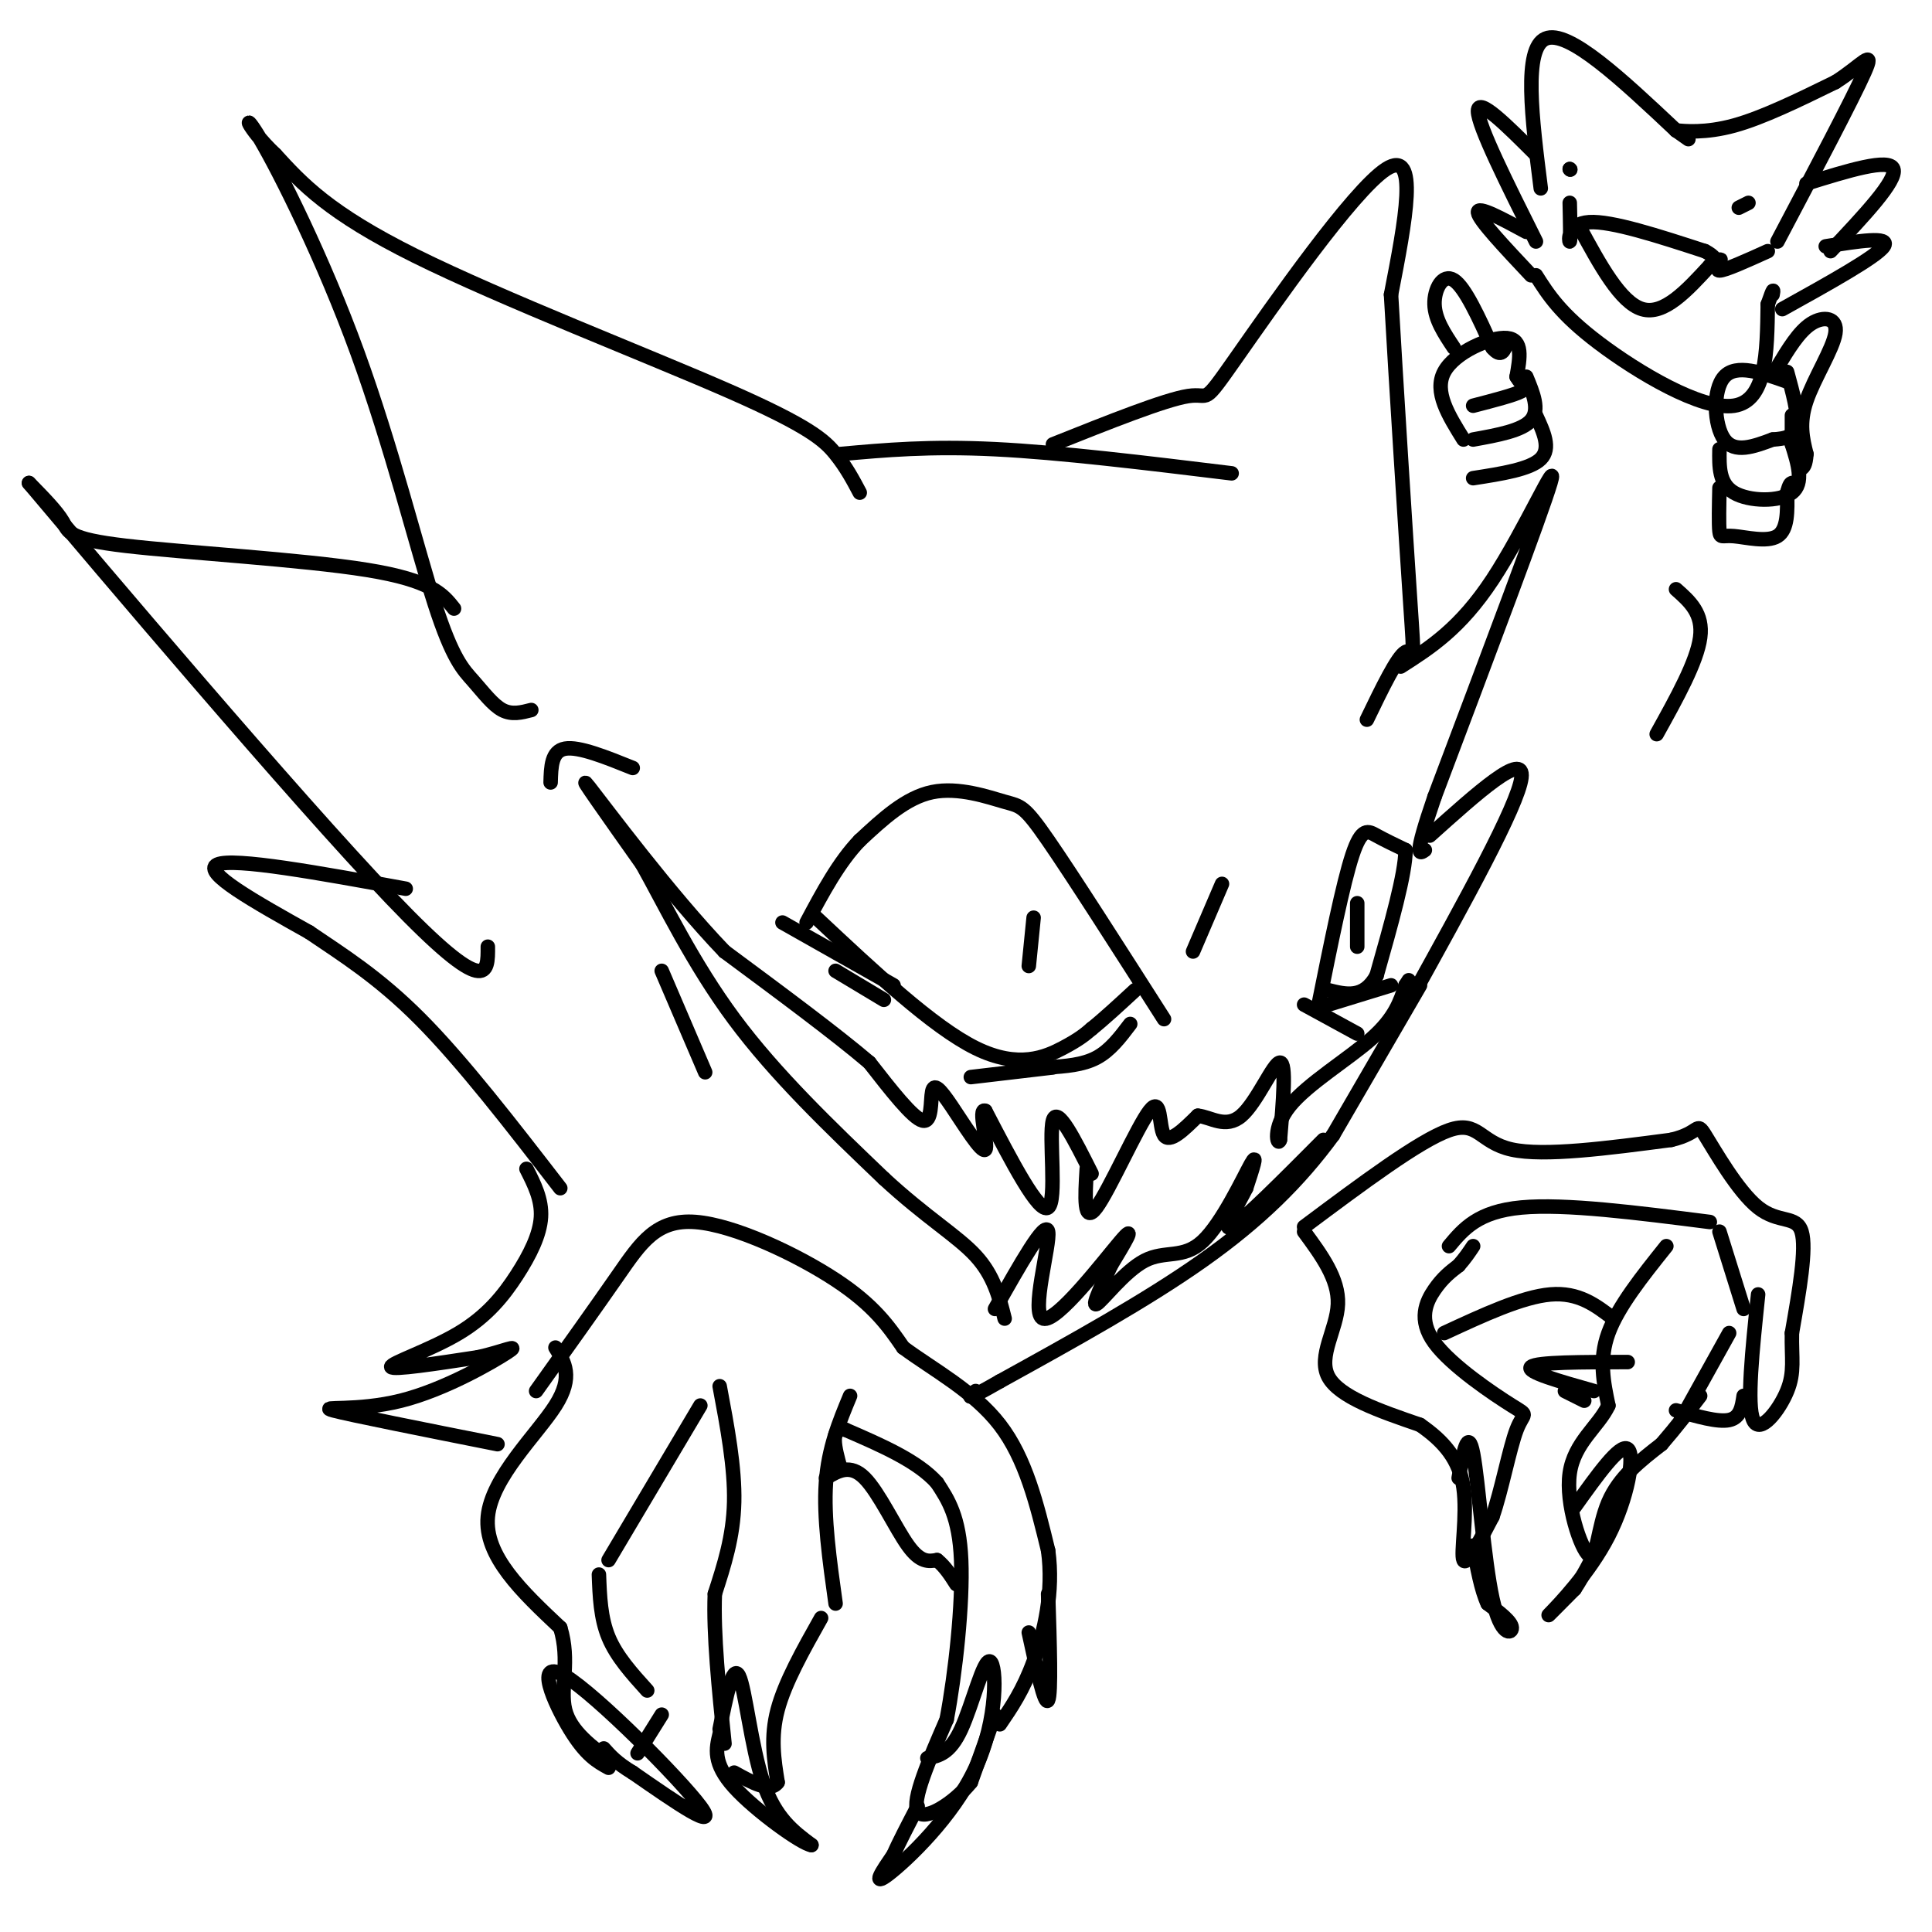 <svg viewBox='0 0 400 400' version='1.1' xmlns='http://www.w3.org/2000/svg' xmlns:xlink='http://www.w3.org/1999/xlink'><g fill='none' stroke='#000000' stroke-width='3' stroke-linecap='round' stroke-linejoin='round'><path d='M178,102c-1.387,-2.619 -2.774,-5.238 -5,-8c-2.226,-2.762 -5.292,-5.667 -22,-13c-16.708,-7.333 -47.060,-19.095 -65,-28c-17.940,-8.905 -23.470,-14.952 -29,-21'/><path d='M57,32c-6.149,-5.816 -7.021,-9.855 -3,-3c4.021,6.855 12.934,24.605 20,44c7.066,19.395 12.286,40.436 16,52c3.714,11.564 5.923,13.652 8,16c2.077,2.348 4.022,4.957 6,6c1.978,1.043 3.989,0.522 6,0'/><path d='M94,126c-2.298,-2.917 -4.595,-5.833 -18,-8c-13.405,-2.167 -37.917,-3.583 -50,-5c-12.083,-1.417 -11.738,-2.833 -13,-5c-1.262,-2.167 -4.131,-5.083 -7,-8'/><path d='M6,100c14.689,17.422 54.911,64.978 75,86c20.089,21.022 20.044,15.511 20,10'/><path d='M84,184c-17.833,-3.250 -35.667,-6.500 -39,-5c-3.333,1.500 7.833,7.750 19,14'/><path d='M64,193c6.778,4.622 14.222,9.178 23,18c8.778,8.822 18.889,21.911 29,35'/><path d='M174,94c9.250,-0.833 18.500,-1.667 32,-1c13.500,0.667 31.250,2.833 49,5'/><path d='M218,92c11.619,-4.637 23.238,-9.274 28,-10c4.762,-0.726 2.667,2.458 10,-8c7.333,-10.458 24.095,-34.560 31,-39c6.905,-4.440 3.952,10.780 1,26'/><path d='M288,61c1.024,18.071 3.083,50.250 4,64c0.917,13.750 0.690,9.071 -1,10c-1.690,0.929 -4.845,7.464 -8,14'/><path d='M290,138c6.156,-3.933 12.311,-7.867 19,-18c6.689,-10.133 13.911,-26.467 12,-20c-1.911,6.467 -12.956,35.733 -24,65'/><path d='M297,165c-4.333,12.667 -3.167,11.833 -2,11'/><path d='M296,173c9.833,-8.833 19.667,-17.667 19,-12c-0.667,5.667 -11.833,25.833 -23,46'/><path d='M109,242c1.611,3.172 3.222,6.344 3,10c-0.222,3.656 -2.276,7.794 -5,12c-2.724,4.206 -6.118,8.478 -12,12c-5.882,3.522 -14.252,6.292 -14,7c0.252,0.708 9.126,-0.646 18,-2'/><path d='M99,281c5.145,-1.132 9.008,-2.963 6,-1c-3.008,1.963 -12.887,7.721 -22,10c-9.113,2.279 -17.461,1.080 -14,2c3.461,0.920 18.730,3.960 34,7'/><path d='M294,204c0.000,0.000 -18.000,31.000 -18,31'/><path d='M276,235c-6.933,9.489 -15.267,17.711 -27,26c-11.733,8.289 -26.867,16.644 -42,25'/><path d='M207,286c-7.833,4.500 -6.417,3.250 -5,2'/><path d='M111,288c6.155,-8.625 12.310,-17.250 17,-24c4.690,-6.750 7.917,-11.625 16,-11c8.083,0.625 21.024,6.750 29,12c7.976,5.250 10.988,9.625 14,14'/><path d='M187,279c6.178,4.578 14.622,9.022 20,16c5.378,6.978 7.689,16.489 10,26'/><path d='M217,321c1.200,8.578 -0.800,17.022 -3,23c-2.200,5.978 -4.600,9.489 -7,13'/><path d='M206,355c0.000,0.000 -5.000,14.000 -5,14'/><path d='M201,369c-3.489,4.356 -9.711,8.244 -11,6c-1.289,-2.244 2.356,-10.622 6,-19'/><path d='M196,356c1.822,-9.578 3.378,-24.022 3,-33c-0.378,-8.978 -2.689,-12.489 -5,-16'/><path d='M194,307c-4.000,-4.500 -11.500,-7.750 -19,-11'/><path d='M175,296c-3.333,-0.500 -2.167,3.750 -1,8'/><path d='M176,289c-2.250,5.417 -4.500,10.833 -5,18c-0.500,7.167 0.750,16.083 2,25'/><path d='M149,287c1.583,8.417 3.167,16.833 3,24c-0.167,7.167 -2.083,13.083 -4,19'/><path d='M148,330c-0.333,8.333 0.833,19.667 2,31'/><path d='M170,335c-3.750,6.667 -7.500,13.333 -9,19c-1.500,5.667 -0.750,10.333 0,15'/><path d='M161,369c-1.500,2.167 -5.250,0.083 -9,-2'/><path d='M145,291c0.000,0.000 -19.000,32.000 -19,32'/><path d='M115,279c1.889,3.022 3.778,6.044 0,12c-3.778,5.956 -13.222,14.844 -14,23c-0.778,8.156 7.111,15.578 15,23'/><path d='M116,337c2.111,6.867 -0.111,12.533 1,17c1.111,4.467 5.556,7.733 10,11'/><path d='M124,326c0.167,4.500 0.333,9.000 2,13c1.667,4.000 4.833,7.500 8,11'/><path d='M137,355c0.000,0.000 -5.000,8.000 -5,8'/><path d='M171,306c2.511,-1.489 5.022,-2.978 8,0c2.978,2.978 6.422,10.422 9,14c2.578,3.578 4.289,3.289 6,3'/><path d='M194,323c1.667,1.333 2.833,3.167 4,5'/><path d='M270,254c11.956,-8.933 23.911,-17.867 30,-20c6.089,-2.133 6.311,2.533 13,4c6.689,1.467 19.844,-0.267 33,-2'/><path d='M346,236c6.174,-1.432 5.108,-4.013 7,-1c1.892,3.013 6.740,11.619 11,15c4.260,3.381 7.931,1.537 9,5c1.069,3.463 -0.466,12.231 -2,21'/><path d='M371,276c-0.107,5.298 0.625,8.042 -1,12c-1.625,3.958 -5.607,9.131 -7,6c-1.393,-3.131 -0.196,-14.565 1,-26'/><path d='M354,253c-15.000,-1.917 -30.000,-3.833 -39,-3c-9.000,0.833 -12.000,4.417 -15,8'/><path d='M270,255c3.600,4.889 7.200,9.778 7,15c-0.200,5.222 -4.200,10.778 -2,15c2.200,4.222 10.600,7.111 19,10'/><path d='M294,295c5.048,3.488 8.167,7.208 9,13c0.833,5.792 -0.619,13.655 0,15c0.619,1.345 3.310,-3.827 6,-9'/><path d='M309,314c1.866,-5.334 3.530,-14.170 5,-18c1.470,-3.830 2.744,-2.656 -1,-5c-3.744,-2.344 -12.508,-8.208 -16,-13c-3.492,-4.792 -1.712,-8.512 0,-11c1.712,-2.488 3.356,-3.744 5,-5'/><path d='M302,262c1.333,-1.500 2.167,-2.750 3,-4'/><path d='M299,276c8.083,-3.750 16.167,-7.500 22,-8c5.833,-0.500 9.417,2.250 13,5'/><path d='M356,255c0.000,0.000 5.000,16.000 5,16'/><path d='M358,276c0.000,0.000 -10.000,18.000 -10,18'/><path d='M345,258c-5.000,6.250 -10.000,12.500 -12,18c-2.000,5.500 -1.000,10.250 0,15'/><path d='M333,291c-2.026,4.324 -7.089,7.633 -8,14c-0.911,6.367 2.332,15.791 4,17c1.668,1.209 1.762,-5.797 4,-11c2.238,-5.203 6.619,-8.601 11,-12'/><path d='M344,299c3.167,-3.667 5.583,-6.833 8,-10'/><path d='M361,289c-0.333,2.250 -0.667,4.500 -3,5c-2.333,0.500 -6.667,-0.750 -11,-2'/><path d='M330,288c-7.083,-2.000 -14.167,-4.000 -13,-5c1.167,-1.000 10.583,-1.000 20,-1'/><path d='M241,211c-9.482,-14.851 -18.964,-29.702 -24,-37c-5.036,-7.298 -5.625,-7.042 -9,-8c-3.375,-0.958 -9.536,-3.131 -15,-2c-5.464,1.131 -10.232,5.565 -15,10'/><path d='M178,174c-4.333,4.500 -7.667,10.750 -11,17'/><path d='M169,190c12.067,11.311 24.133,22.622 33,27c8.867,4.378 14.533,1.822 18,0c3.467,-1.822 4.733,-2.911 6,-4'/><path d='M226,213c2.500,-2.000 5.750,-5.000 9,-8'/><path d='M214,190c0.000,0.000 -1.000,10.000 -1,10'/><path d='M201,223c0.000,0.000 17.000,-2.000 17,-2'/><path d='M273,208c2.533,-12.578 5.067,-25.156 7,-31c1.933,-5.844 3.267,-4.956 5,-4c1.733,0.956 3.867,1.978 6,3'/><path d='M291,176c0.000,4.833 -3.000,15.417 -6,26'/><path d='M285,202c-2.667,4.833 -6.333,3.917 -10,3'/><path d='M281,187c0.000,0.000 0.000,9.000 0,9'/><path d='M226,243c-3.556,-7.089 -7.111,-14.178 -8,-11c-0.889,3.178 0.889,16.622 -1,18c-1.889,1.378 -7.444,-9.311 -13,-20'/><path d='M204,230c-1.652,-0.821 0.718,7.128 0,8c-0.718,0.872 -4.522,-5.333 -7,-9c-2.478,-3.667 -3.629,-4.795 -4,-3c-0.371,1.795 0.037,6.513 -2,6c-2.037,-0.513 -6.518,-6.256 -11,-12'/><path d='M180,220c-6.833,-5.833 -18.417,-14.417 -30,-23'/><path d='M150,197c-11.378,-11.844 -24.822,-29.956 -28,-34c-3.178,-4.044 3.911,5.978 11,16'/><path d='M133,179c4.556,8.133 10.444,20.467 19,32c8.556,11.533 19.778,22.267 31,33'/><path d='M183,244c8.778,8.111 15.222,11.889 19,16c3.778,4.111 4.889,8.556 6,13'/><path d='M225,242c-0.351,5.815 -0.702,11.631 2,8c2.702,-3.631 8.458,-16.708 11,-20c2.542,-3.292 1.869,3.202 3,5c1.131,1.798 4.065,-1.101 7,-4'/><path d='M248,231c2.643,0.226 5.750,2.792 9,0c3.250,-2.792 6.643,-10.940 8,-11c1.357,-0.060 0.679,7.970 0,16'/><path d='M265,236c-0.476,1.595 -1.667,-2.417 2,-7c3.667,-4.583 12.190,-9.738 17,-14c4.810,-4.262 5.905,-7.631 7,-11'/><path d='M291,204c1.167,-1.833 0.583,-0.917 0,0'/><path d='M206,271c5.250,-9.304 10.500,-18.607 11,-16c0.500,2.607 -3.750,17.125 -1,18c2.750,0.875 12.500,-11.893 16,-16c3.500,-4.107 0.750,0.446 -2,5'/><path d='M230,262c-1.444,3.139 -4.056,8.488 -3,8c1.056,-0.488 5.778,-6.811 10,-9c4.222,-2.189 7.944,-0.243 12,-4c4.056,-3.757 8.444,-13.216 10,-16c1.556,-2.784 0.278,1.108 -1,5'/><path d='M258,246c-1.667,3.356 -5.333,9.244 -3,8c2.333,-1.244 10.667,-9.622 19,-18'/><path d='M114,162c0.083,-3.250 0.167,-6.500 3,-7c2.833,-0.500 8.417,1.750 14,4'/><path d='M162,191c0.000,0.000 23.000,13.000 23,13'/><path d='M173,201c0.000,0.000 10.000,6.000 10,6'/><path d='M275,208c0.000,0.000 13.000,-4.000 13,-4'/><path d='M149,358c1.356,-6.800 2.711,-13.600 4,-11c1.289,2.600 2.511,14.600 5,22c2.489,7.400 6.244,10.200 10,13'/><path d='M168,382c-1.867,-0.156 -11.533,-7.044 -16,-12c-4.467,-4.956 -3.733,-7.978 -3,-11'/><path d='M192,364c2.333,-0.466 4.667,-0.931 7,-6c2.333,-5.069 4.667,-14.740 6,-14c1.333,0.740 1.667,11.892 -3,22c-4.667,10.108 -14.333,19.174 -18,22c-3.667,2.826 -1.333,-0.587 1,-4'/><path d='M185,384c1.000,-2.333 3.000,-6.167 5,-10'/><path d='M126,366c-2.351,-1.292 -4.702,-2.583 -8,-8c-3.298,-5.417 -7.542,-14.958 -1,-11c6.542,3.958 23.869,21.417 28,27c4.131,5.583 -4.935,-0.708 -14,-7'/><path d='M131,367c-3.333,-2.000 -4.667,-3.500 -6,-5'/><path d='M217,330c0.333,10.333 0.667,20.667 0,22c-0.667,1.333 -2.333,-6.333 -4,-14'/><path d='M302,306c0.964,-5.298 1.929,-10.595 3,-5c1.071,5.595 2.250,22.083 4,30c1.750,7.917 4.071,7.262 4,6c-0.071,-1.262 -2.536,-3.131 -5,-5'/><path d='M308,332c-1.333,-2.833 -2.167,-7.417 -3,-12'/><path d='M326,312c4.714,-6.601 9.429,-13.202 11,-12c1.571,1.202 0.000,10.208 -4,18c-4.000,7.792 -10.429,14.369 -12,16c-1.571,1.631 1.714,-1.685 5,-5'/><path d='M326,329c2.000,-3.000 4.500,-8.000 7,-13'/><path d='M328,290c0.000,0.000 -4.000,-2.000 -4,-2'/><path d='M217,221c3.583,-0.250 7.167,-0.500 10,-2c2.833,-1.500 4.917,-4.250 7,-7'/><path d='M270,208c0.000,0.000 11.000,6.000 11,6'/><path d='M137,201c0.000,0.000 9.000,21.000 9,21'/><path d='M247,197c0.000,0.000 6.000,-14.000 6,-14'/><path d='M319,39c-1.833,-14.500 -3.667,-29.000 1,-31c4.667,-2.000 15.833,8.500 27,19'/><path d='M347,27c4.500,3.167 2.250,1.583 0,0'/><path d='M347,27c1.733,0.178 6.067,0.622 12,-1c5.933,-1.622 13.467,-5.311 21,-9'/><path d='M380,17c5.400,-3.400 8.400,-7.400 6,-2c-2.400,5.400 -10.200,20.200 -18,35'/><path d='M325,42c0.089,3.956 0.178,7.911 0,8c-0.178,0.089 -0.622,-3.689 4,-4c4.622,-0.311 14.311,2.844 24,6'/><path d='M353,52c3.956,2.000 1.844,4.000 3,4c1.156,0.000 5.578,-2.000 10,-4'/><path d='M325,35c0.000,0.000 0.100,0.100 0.1,0.1'/><path d='M325.1,35.1c0.000,0.000 -0.050,-0.050 -0.1,-0.1'/><path d='M360,43c0.000,0.000 2.000,-1.000 2,-1'/><path d='M374,38c8.583,-2.667 17.167,-5.333 18,-3c0.833,2.333 -6.083,9.667 -13,17'/><path d='M378,51c6.750,-1.083 13.500,-2.167 12,0c-1.500,2.167 -11.250,7.583 -21,13'/><path d='M318,32c-6.000,-6.000 -12.000,-12.000 -12,-9c0.000,3.000 6.000,15.000 12,27'/><path d='M316,48c-5.083,-2.750 -10.167,-5.500 -10,-4c0.167,1.500 5.583,7.250 11,13'/><path d='M318,57c2.533,4.000 5.067,8.000 13,14c7.933,6.000 21.267,14.000 28,13c6.733,-1.000 6.867,-11.000 7,-21'/><path d='M366,63c1.333,-3.833 1.167,-2.917 1,-2'/><path d='M303,91c-3.089,-4.956 -6.178,-9.911 -4,-14c2.178,-4.089 9.622,-7.311 13,-7c3.378,0.311 2.689,4.156 2,8'/><path d='M314,78c0.978,1.778 2.422,2.222 1,3c-1.422,0.778 -5.711,1.889 -10,3'/><path d='M316,78c1.417,3.417 2.833,6.833 1,9c-1.833,2.167 -6.917,3.083 -12,4'/><path d='M318,86c1.583,3.417 3.167,6.833 1,9c-2.167,2.167 -8.083,3.083 -14,4'/><path d='M301,72c-1.956,-2.933 -3.911,-5.867 -4,-9c-0.089,-3.133 1.689,-6.467 4,-5c2.311,1.467 5.156,7.733 8,14'/><path d='M309,72c1.833,2.167 2.417,0.583 3,-1'/><path d='M370,79c-5.267,-1.867 -10.533,-3.733 -13,-1c-2.467,2.733 -2.133,10.067 0,13c2.133,2.933 6.067,1.467 10,0'/><path d='M367,91c2.756,-0.178 4.644,-0.622 5,-3c0.356,-2.378 -0.822,-6.689 -2,-11'/><path d='M356,93c-0.067,3.578 -0.133,7.156 3,9c3.133,1.844 9.467,1.956 12,0c2.533,-1.956 1.267,-5.978 0,-10'/><path d='M371,92c0.000,-2.667 0.000,-4.333 0,-6'/><path d='M356,101c-0.083,3.744 -0.167,7.488 0,9c0.167,1.512 0.583,0.792 3,1c2.417,0.208 6.833,1.345 9,0c2.167,-1.345 2.083,-5.173 2,-9'/><path d='M370,102c0.500,-1.833 0.750,-1.917 1,-2'/><path d='M368,76c2.214,-3.679 4.429,-7.357 7,-9c2.571,-1.643 5.500,-1.250 5,2c-0.500,3.250 -4.429,9.357 -6,14c-1.571,4.643 -0.786,7.821 0,11'/><path d='M374,94c-0.167,2.333 -0.583,2.667 -1,3'/><path d='M327,47c4.250,7.833 8.500,15.667 13,17c4.500,1.333 9.250,-3.833 14,-9'/><path d='M354,55c2.667,-1.667 2.333,-1.333 2,-1'/><path d='M347,122c2.833,2.500 5.667,5.000 5,10c-0.667,5.000 -4.833,12.500 -9,20'/></g>
</svg>